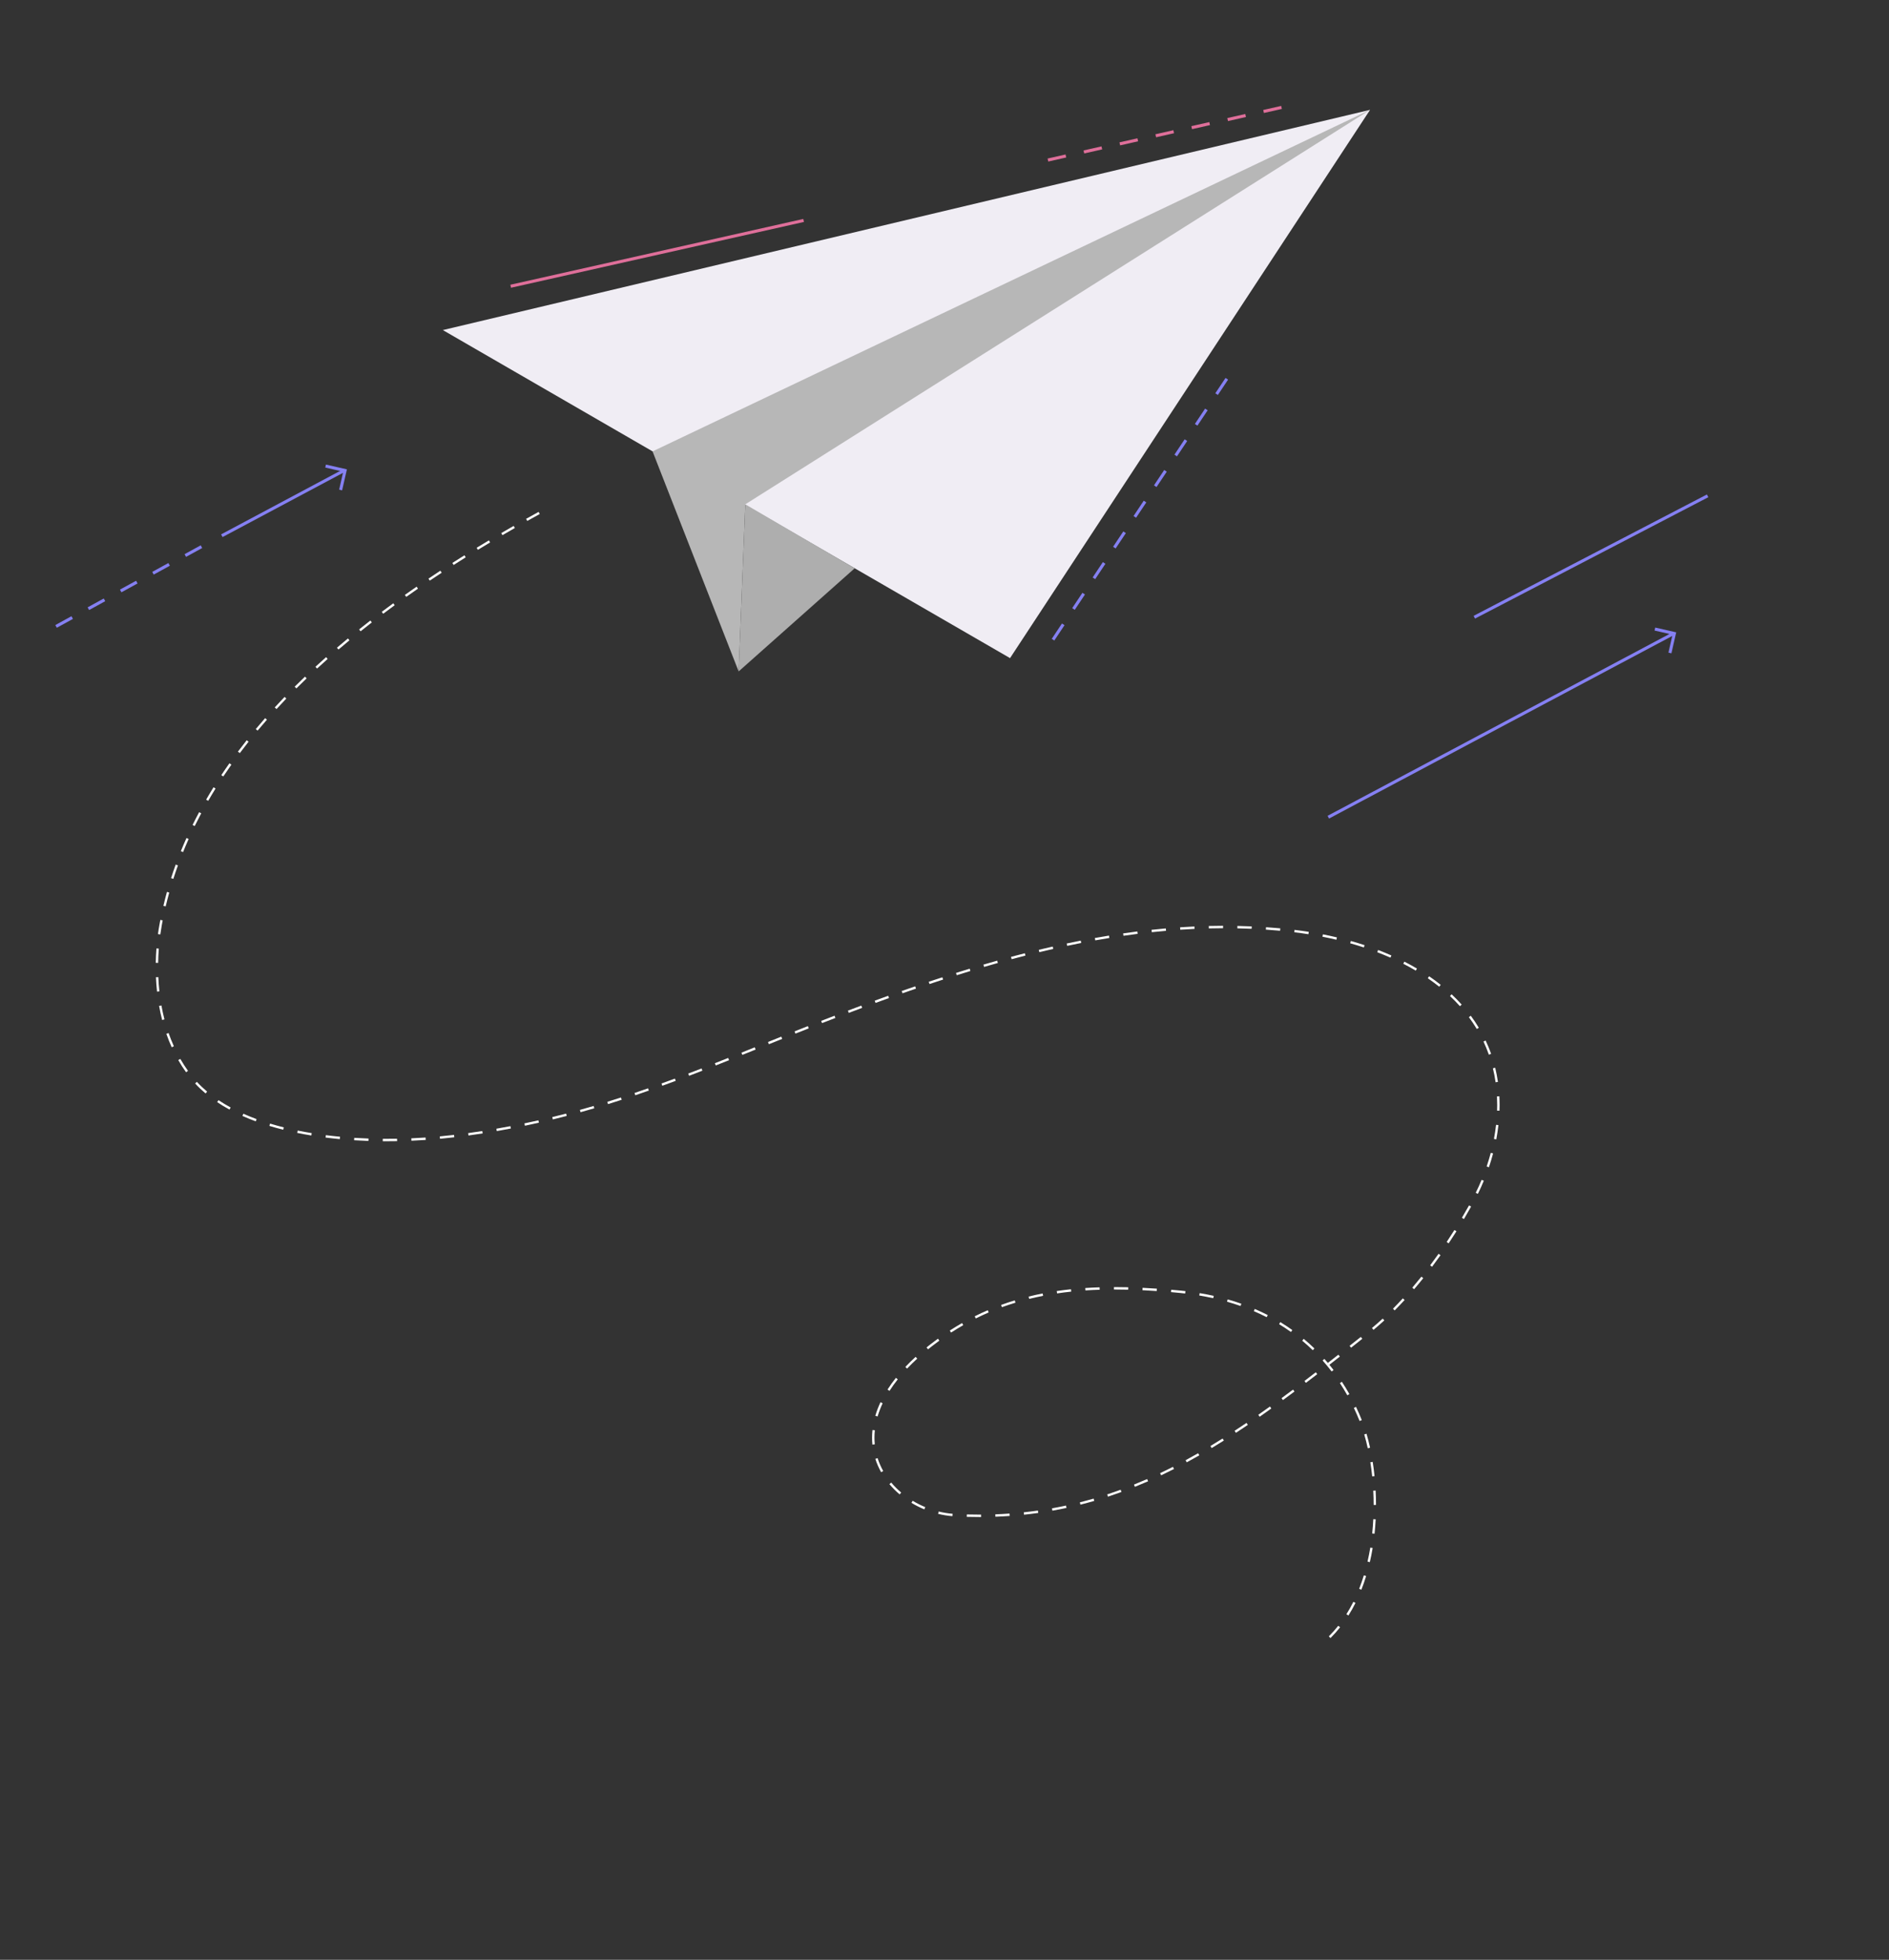 <svg width="400" height="415" viewBox="0 0 400 415" fill="none" xmlns="http://www.w3.org/2000/svg">
<rect x="0" y="0" width="400" height="415" fill="#333333" stroke="none"/>
<path d="M223.251 135.635L222.711 135.277L224.876 132.027L225.415 132.386L223.251 135.635ZM227.58 129.136L227.04 128.778L229.205 125.528L229.745 125.886L227.58 129.136ZM231.91 122.637L231.37 122.279L233.535 119.029L234.074 119.387L231.91 122.637ZM236.239 116.138L235.7 115.78L237.864 112.53L238.404 112.888L236.239 116.138ZM240.569 109.632L240.029 109.274L242.194 106.024L242.733 106.383L240.569 109.632ZM244.898 103.133L244.359 102.775L246.523 99.525L247.063 99.883L244.898 103.133ZM249.228 96.634L248.688 96.276L250.853 93.026L251.393 93.384L249.228 96.634ZM253.557 90.135L253.018 89.776L255.183 86.527L255.722 86.885L253.557 90.135ZM257.887 83.636L257.347 83.277L259.512 80.028L260.052 80.386L257.887 83.636Z" fill="#8580F2"/>
<path d="M170.096 46.363L108.069 60.295L108.212 60.931L170.238 46.999L170.096 46.363Z" fill="#DF6F9A"/>
<path d="M221.972 34.208L221.829 33.57L225.632 32.71L225.775 33.349L221.972 34.208ZM229.585 32.495L229.442 31.857L233.245 30.998L233.388 31.636L229.585 32.495ZM237.191 30.783L237.047 30.145L240.85 29.285L240.993 29.923L237.191 30.783ZM244.803 29.07L244.66 28.432L248.463 27.572L248.606 28.21L244.803 29.07ZM252.415 27.351L252.272 26.713L256.075 25.853L256.218 26.491L252.415 27.351ZM260.028 25.638L259.885 25L263.688 24.14L263.831 24.779L260.028 25.638ZM267.634 23.925L267.491 23.287L271.294 22.428L271.437 23.066L267.634 23.925Z" fill="#DF6F9A"/>
<path d="M213.879 139.36L151.628 103.354L93.77 69.895L290.114 23.261L213.879 139.36Z" fill="#F0EDF4"/>
<path d="M290.11 23.261L138.18 95.585L156.408 142.18L157.819 106.793L290.11 23.261Z" fill="#B7B7B7"/>
<path d="M180.982 120.338L157.82 106.793L156.409 142.18L180.982 120.338Z" fill="#AEAEAE"/>
<path d="M281.733 346.866L281.38 346.506C282.076 345.813 282.753 345.059 283.379 344.269L283.772 344.583C283.131 345.393 282.445 346.157 281.733 346.866ZM285.534 342.087L285.105 341.819C285.63 340.989 286.125 340.108 286.579 339.197L287.028 339.425C286.569 340.346 286.064 341.242 285.534 342.087ZM288.275 336.626L287.806 336.439C288.164 335.522 288.502 334.566 288.8 333.589L289.285 333.736C288.982 334.728 288.638 335.7 288.275 336.626ZM290.067 330.79L289.577 330.678C289.799 329.717 289.996 328.72 290.163 327.712L290.663 327.793C290.491 328.806 290.294 329.818 290.067 330.79ZM291.066 324.766L290.567 324.711C290.673 323.724 290.748 322.711 290.799 321.699L291.304 321.724C291.248 322.752 291.167 323.774 291.066 324.766ZM207.403 321.233C206.52 321.233 205.616 321.218 204.713 321.198L204.728 320.692C205.621 320.717 206.525 320.727 207.403 320.727H207.746V321.233H207.403ZM210.78 321.173L210.76 320.667C211.759 320.631 212.774 320.575 213.774 320.505L213.809 321.011C212.809 321.082 211.79 321.137 210.78 321.173ZM201.674 321.056C200.664 320.975 199.65 320.808 198.645 320.565L198.766 320.074C199.741 320.312 200.735 320.474 201.714 320.55L201.674 321.056ZM216.838 320.742L216.787 320.241C217.787 320.135 218.796 320.014 219.781 319.872L219.851 320.373C218.857 320.51 217.842 320.636 216.838 320.742ZM222.85 319.892L222.764 319.396C223.748 319.219 224.743 319.027 225.727 318.814L225.833 319.31C224.839 319.523 223.839 319.72 222.85 319.892ZM195.733 319.614C194.784 319.224 193.865 318.758 192.997 318.232L193.259 317.797C194.107 318.308 195.006 318.763 195.929 319.143L195.733 319.614ZM290.87 318.677C290.87 317.675 290.844 316.658 290.789 315.655L291.294 315.63C291.344 316.642 291.374 317.67 291.374 318.677H290.87ZM228.781 318.617L228.66 318.126C229.624 317.883 230.608 317.614 231.572 317.336L231.714 317.822C230.739 318.105 229.755 318.374 228.781 318.617ZM234.611 316.926L234.455 316.445C235.404 316.136 236.358 315.802 237.302 315.458L237.473 315.934C236.529 316.278 235.565 316.612 234.611 316.926ZM190.503 316.445C189.71 315.777 188.978 315.043 188.332 314.269L188.721 313.945C189.352 314.694 190.059 315.407 190.831 316.055L190.503 316.445ZM240.31 314.841L240.123 314.37C241.047 313.995 241.986 313.605 242.91 313.201L243.112 313.666C242.183 314.071 241.239 314.466 240.31 314.841ZM290.562 312.639C290.461 311.626 290.329 310.619 290.173 309.642L290.673 309.561C290.829 310.548 290.96 311.566 291.061 312.588L290.562 312.639ZM245.873 312.406L245.656 311.95C246.549 311.525 247.463 311.08 248.372 310.614L248.599 311.065C247.685 311.525 246.766 311.981 245.873 312.406ZM186.581 311.743C186.076 310.837 185.662 309.89 185.354 308.918L185.834 308.767C186.131 309.703 186.53 310.624 187.02 311.495L186.581 311.743ZM251.294 309.652L251.057 309.207C251.93 308.731 252.824 308.24 253.707 307.734L253.96 308.174C253.066 308.68 252.173 309.177 251.294 309.652ZM289.623 306.671C289.401 305.654 289.153 304.667 288.881 303.745L289.365 303.604C289.638 304.535 289.895 305.532 290.117 306.565L289.623 306.671ZM256.569 306.636L256.312 306.2C257.175 305.684 258.033 305.152 258.886 304.616L259.154 305.046C258.296 305.588 257.433 306.119 256.569 306.636ZM184.733 305.897C184.688 305.416 184.663 304.925 184.663 304.439C184.663 303.902 184.693 303.356 184.748 302.814L185.248 302.865C185.193 303.391 185.167 303.917 185.167 304.434C185.167 304.904 185.193 305.38 185.238 305.841L184.733 305.897ZM261.708 303.406L261.43 302.981C262.273 302.429 263.111 301.873 263.949 301.306L264.232 301.726C263.394 302.298 262.551 302.854 261.708 303.406ZM287.896 300.901C287.523 299.969 287.119 299.038 286.685 298.132L287.139 297.914C287.573 298.825 287.987 299.767 288.361 300.713L287.896 300.901ZM266.736 300.005L266.448 299.59C267.271 299.013 268.094 298.431 268.916 297.838L269.209 298.248C268.386 298.846 267.559 299.428 266.736 300.005ZM185.834 299.944L185.349 299.802C185.627 298.851 185.995 297.884 186.444 296.932L186.899 297.15C186.465 298.076 186.106 299.018 185.834 299.944ZM271.668 296.472L271.37 296.062C272.177 295.47 272.99 294.867 273.803 294.26L274.106 294.665C273.288 295.272 272.48 295.874 271.668 296.472ZM285.297 295.454C284.802 294.579 284.277 293.713 283.727 292.878L284.146 292.6C284.701 293.445 285.236 294.321 285.736 295.206L285.297 295.454ZM188.358 294.523L187.934 294.25C188.464 293.42 189.059 292.584 189.71 291.764L190.104 292.078C189.463 292.883 188.878 293.708 188.358 294.523ZM276.524 292.832L276.221 292.427C277.018 291.82 277.821 291.203 278.623 290.585L278.931 290.985C278.129 291.607 277.326 292.225 276.524 292.832ZM281.98 290.418C281.37 289.618 280.723 288.839 280.062 288.09L280.441 287.756C280.688 288.034 280.935 288.317 281.178 288.606C281.92 288.029 282.662 287.447 283.404 286.86L283.717 287.26C282.975 287.842 282.238 288.419 281.501 288.996C281.804 289.36 282.096 289.735 282.384 290.109L281.98 290.418ZM192.078 289.806L191.709 289.456C192.386 288.743 193.118 288.024 193.885 287.32L194.223 287.695C193.471 288.393 192.744 289.102 192.078 289.806ZM277.982 285.913C277.266 285.215 276.513 284.536 275.746 283.899L276.069 283.509C276.847 284.157 277.609 284.845 278.336 285.549L277.982 285.913ZM196.515 285.726L196.197 285.331C196.454 285.118 196.722 284.911 196.989 284.698C197.525 284.278 198.07 283.868 198.61 283.473L198.908 283.883C198.373 284.273 197.827 284.683 197.302 285.098C197.035 285.311 196.772 285.518 196.515 285.726ZM286.094 285.382L285.781 284.982L288.159 283.099L288.472 283.494L286.094 285.382ZM201.391 282.178L201.119 281.752C201.972 281.201 202.845 280.669 203.718 280.168L203.971 280.608C203.102 281.105 202.234 281.631 201.391 282.178ZM273.364 282.056C272.551 281.474 271.708 280.917 270.85 280.396L271.112 279.966C271.98 280.492 272.834 281.059 273.656 281.646L273.364 282.056ZM290.844 281.601L290.521 281.211C291.273 280.583 292.041 279.915 292.793 279.222L293.136 279.596C292.374 280.295 291.607 280.973 290.844 281.601ZM206.626 279.186L206.399 278.731C207.302 278.28 208.231 277.85 209.16 277.45L209.357 277.916C208.438 278.31 207.519 278.736 206.626 279.186ZM268.225 278.923C267.342 278.467 266.428 278.037 265.499 277.642L265.696 277.177C266.63 277.577 267.559 278.017 268.452 278.472L268.225 278.923ZM295.327 277.485L294.968 277.126C295.66 276.428 296.362 275.694 297.053 274.939L297.427 275.284C296.73 276.038 296.023 276.782 295.327 277.485ZM212.163 276.802L211.992 276.326C212.936 275.982 213.91 275.658 214.879 275.365L215.025 275.851C214.061 276.139 213.102 276.463 212.163 276.802ZM262.697 276.549C261.764 276.22 260.799 275.911 259.825 275.638L259.962 275.152C260.941 275.43 261.915 275.739 262.859 276.073L262.697 276.549ZM217.933 275.046L217.812 274.555C218.781 274.317 219.775 274.094 220.78 273.897L220.876 274.393C219.882 274.59 218.887 274.813 217.933 275.046ZM256.908 274.899C255.943 274.686 254.949 274.494 253.95 274.327L254.03 273.826C255.04 273.993 256.044 274.185 257.014 274.403L256.908 274.899ZM250.961 273.907C250.603 273.866 250.234 273.826 249.871 273.79C249.23 273.73 248.594 273.669 247.958 273.613L248.003 273.107C248.639 273.163 249.28 273.218 249.921 273.284C250.29 273.32 250.658 273.36 251.022 273.401L250.961 273.907ZM223.844 273.887L223.768 273.386C224.753 273.239 225.767 273.112 226.782 273.006L226.832 273.507C225.828 273.613 224.823 273.74 223.844 273.887ZM244.939 273.386C243.924 273.315 242.92 273.254 241.92 273.208L241.946 272.702C242.95 272.753 243.96 272.814 244.974 272.884L244.939 273.386ZM229.846 273.254L229.811 272.748C230.795 272.682 231.815 272.631 232.844 272.601L232.86 273.107C231.84 273.137 230.825 273.188 229.846 273.254ZM238.902 273.092C237.933 273.067 236.969 273.057 236.035 273.057H235.883V272.55H236.035C236.974 272.55 237.943 272.56 238.917 272.586L238.902 273.092ZM299.441 273.001L299.057 272.672C299.698 271.918 300.349 271.133 300.986 270.338L301.379 270.657C300.738 271.457 300.087 272.247 299.441 273.001ZM303.242 268.248L302.838 267.944C303.434 267.15 304.034 266.324 304.62 265.499L305.034 265.793C304.443 266.623 303.843 267.448 303.242 268.248ZM306.755 263.282L306.336 262.999C306.892 262.164 307.447 261.308 307.982 260.458L308.411 260.726C307.871 261.587 307.316 262.442 306.755 263.282ZM309.996 258.135L309.562 257.877C310.077 257.011 310.582 256.125 311.071 255.25L311.51 255.498C311.021 256.378 310.511 257.264 309.996 258.135ZM312.944 252.805L312.49 252.582C312.934 251.686 313.353 250.76 313.736 249.834L314.201 250.026C313.817 250.962 313.393 251.899 312.944 252.805ZM315.281 247.171L314.802 247.009C315.125 246.053 315.417 245.081 315.675 244.119L316.164 244.251C315.907 245.222 315.609 246.204 315.281 247.171ZM81.964 241.664C81.661 241.664 81.353 241.664 81.05 241.659L81.055 241.153C82.06 241.163 83.069 241.158 84.079 241.138L84.089 241.644C83.377 241.659 82.671 241.664 81.964 241.664ZM78.016 241.598C77.002 241.563 75.982 241.512 74.983 241.451L75.013 240.945C76.007 241.006 77.022 241.057 78.031 241.092L78.016 241.598ZM87.118 241.553L87.097 241.047C88.097 241.006 89.112 240.945 90.116 240.88L90.151 241.386C89.142 241.457 88.122 241.512 87.118 241.553ZM316.841 241.269L316.346 241.173C316.533 240.181 316.684 239.174 316.795 238.192L317.295 238.247C317.184 239.25 317.028 240.262 316.841 241.269ZM71.954 241.214C70.934 241.117 69.92 241.006 68.935 240.88L69.001 240.378C69.98 240.505 70.99 240.611 72.004 240.707L71.954 241.214ZM93.175 241.143L93.13 240.637C94.129 240.545 95.144 240.439 96.138 240.323L96.199 240.824C95.194 240.945 94.18 241.052 93.175 241.143ZM65.927 240.444C64.917 240.277 63.908 240.095 62.938 239.898L63.039 239.402C64.004 239.599 65.003 239.781 66.007 239.943L65.927 240.444ZM99.202 240.444L99.132 239.943C100.141 239.806 101.136 239.66 102.125 239.503L102.201 240.004C101.211 240.156 100.212 240.302 99.202 240.444ZM105.194 239.513L105.108 239.012C106.108 238.84 107.102 238.657 108.081 238.47L108.177 238.966C107.193 239.159 106.199 239.341 105.194 239.513ZM59.975 239.224C58.976 238.976 57.992 238.703 57.042 238.414L57.189 237.929C58.128 238.212 59.107 238.485 60.096 238.733L59.975 239.224ZM111.151 238.379L111.05 237.883C112.044 237.675 113.028 237.463 114.003 237.24L114.114 237.736C113.134 237.959 112.145 238.172 111.151 238.379ZM54.155 237.448C53.181 237.088 52.232 236.704 51.333 236.304L51.54 235.843C52.429 236.238 53.368 236.623 54.332 236.977L54.155 237.448ZM117.067 237.043L116.945 236.552C117.93 236.314 118.909 236.066 119.878 235.813L120.004 236.304C119.03 236.557 118.051 236.805 117.067 237.043ZM122.932 235.514L122.796 235.028C123.77 234.755 124.739 234.482 125.704 234.198L125.845 234.684C124.881 234.967 123.912 235.241 122.932 235.514ZM317.517 235.2L317.012 235.185C317.023 234.79 317.033 234.396 317.033 234.001C317.033 233.388 317.018 232.776 316.987 232.168L317.492 232.143C317.522 232.756 317.543 233.378 317.543 234.001C317.537 234.401 317.532 234.8 317.517 235.2ZM48.597 234.957C47.679 234.461 46.8 233.93 45.983 233.383L46.265 232.963C47.068 233.5 47.936 234.026 48.84 234.517L48.597 234.957ZM128.752 233.803L128.601 233.317C129.57 233.019 130.529 232.71 131.488 232.401L131.645 232.882C130.686 233.196 129.722 233.5 128.752 233.803ZM134.527 231.925L134.366 231.445C135.32 231.121 136.274 230.792 137.228 230.458L137.394 230.933C136.44 231.272 135.486 231.601 134.527 231.925ZM43.534 231.546C42.737 230.873 41.99 230.164 41.318 229.43L41.692 229.086C42.348 229.8 43.08 230.498 43.858 231.156L43.534 231.546ZM140.246 229.916L140.075 229.44C141.024 229.096 141.968 228.747 142.912 228.397L143.088 228.873C142.139 229.228 141.195 229.572 140.246 229.916ZM316.694 229.172C316.553 228.17 316.361 227.178 316.124 226.216L316.614 226.094C316.851 227.071 317.043 228.084 317.189 229.101L316.694 229.172ZM145.92 227.805L145.738 227.334C146.677 226.975 147.616 226.616 148.555 226.251L148.737 226.722C147.798 227.086 146.859 227.446 145.92 227.805ZM39.4 227.051C38.81 226.231 38.254 225.366 37.745 224.48L38.184 224.227C38.683 225.102 39.234 225.953 39.809 226.757L39.4 227.051ZM151.564 225.614L151.377 225.143C152.311 224.773 153.25 224.404 154.194 224.029L154.38 224.5C153.436 224.875 152.498 225.244 151.564 225.614ZM157.192 223.376L157.005 222.906L159.817 221.777L160.004 222.248L157.192 223.376ZM315.271 223.331C315.094 222.83 314.902 222.328 314.701 221.843C314.519 221.407 314.327 220.972 314.13 220.552L314.584 220.334C314.786 220.764 314.983 221.21 315.165 221.65C315.372 222.146 315.569 222.658 315.745 223.164L315.271 223.331ZM36.356 221.757C35.942 220.845 35.564 219.889 35.226 218.917L35.7 218.75C36.033 219.707 36.407 220.648 36.816 221.549L36.356 221.757ZM162.815 221.119L162.629 220.648L165.44 219.519L165.627 219.99L162.815 221.119ZM168.439 218.871L168.252 218.401C169.186 218.031 170.125 217.657 171.069 217.287L171.255 217.758C170.306 218.127 169.373 218.497 168.439 218.871ZM312.712 217.894C312.202 217.044 311.642 216.204 311.041 215.394L311.445 215.09C312.055 215.91 312.626 216.766 313.141 217.631L312.712 217.894ZM174.072 216.649L173.89 216.179C174.824 215.814 175.768 215.45 176.717 215.085L176.899 215.556C175.95 215.925 175.006 216.29 174.072 216.649ZM34.337 215.991C34.085 215.025 33.868 214.022 33.686 213.005L34.181 212.914C34.362 213.916 34.575 214.908 34.822 215.86L34.337 215.991ZM179.726 214.483L179.549 214.007L180.448 213.668C181.094 213.425 181.74 213.182 182.386 212.944L182.563 213.42C181.917 213.658 181.27 213.901 180.629 214.144L179.726 214.483ZM309.143 213.066C308.487 212.332 307.775 211.608 307.038 210.914L307.381 210.545C308.128 211.249 308.845 211.982 309.516 212.727L309.143 213.066ZM185.4 212.372L185.228 211.896C186.177 211.552 187.126 211.208 188.075 210.864L188.247 211.34C187.298 211.684 186.349 212.028 185.4 212.372ZM191.104 210.332L190.937 209.857C191.891 209.522 192.845 209.193 193.799 208.864L193.961 209.345C193.007 209.669 192.053 209.998 191.104 210.332ZM33.252 209.983C33.146 208.986 33.065 207.964 33.02 206.936L33.525 206.916C33.57 207.928 33.646 208.94 33.752 209.927L33.252 209.983ZM304.761 208.94C303.994 208.328 303.176 207.726 302.338 207.149L302.621 206.728C303.469 207.311 304.292 207.918 305.074 208.541L304.761 208.94ZM196.828 208.373L196.666 207.893C197.625 207.574 198.585 207.255 199.549 206.946L199.705 207.427C198.746 207.736 197.787 208.05 196.828 208.373ZM202.588 206.506L202.436 206.025C203.4 205.721 204.364 205.423 205.334 205.129L205.48 205.615C204.516 205.903 203.552 206.202 202.588 206.506ZM299.794 205.534C298.946 205.033 298.058 204.542 297.149 204.081L297.376 203.631C298.29 204.096 299.188 204.592 300.047 205.099L299.794 205.534ZM208.382 204.749L208.241 204.263C209.21 203.98 210.185 203.702 211.159 203.428L211.295 203.914C210.321 204.188 209.352 204.466 208.382 204.749ZM33.489 203.894L32.984 203.884C32.999 202.877 33.05 201.849 33.126 200.837L33.63 200.877C33.55 201.879 33.504 202.897 33.489 203.894ZM214.213 203.114L214.082 202.623C215.061 202.36 216.035 202.107 217.014 201.859L217.141 202.35C216.166 202.598 215.187 202.851 214.213 203.114ZM294.428 202.785C293.525 202.386 292.586 202.001 291.637 201.636L291.819 201.166C292.773 201.53 293.722 201.92 294.635 202.325L294.428 202.785ZM220.078 201.621L219.962 201.13C220.947 200.892 221.931 200.665 222.915 200.442L223.026 200.938C222.047 201.156 221.063 201.383 220.078 201.621ZM288.795 200.624C287.856 200.315 286.882 200.017 285.908 199.743L286.044 199.257C287.028 199.536 288.007 199.834 288.951 200.143L288.795 200.624ZM225.984 200.285L225.878 199.789C226.868 199.581 227.857 199.379 228.852 199.182L228.947 199.678C227.963 199.875 226.974 200.077 225.984 200.285ZM231.926 199.126L231.835 198.63C232.829 198.453 233.829 198.281 234.828 198.119L234.909 198.62C233.915 198.777 232.92 198.944 231.926 199.126ZM282.985 198.989C282.021 198.761 281.026 198.544 280.032 198.351L280.128 197.855C281.127 198.053 282.127 198.27 283.096 198.498L282.985 198.989ZM237.897 198.154L237.827 197.653C238.826 197.506 239.831 197.375 240.835 197.243L240.901 197.744C239.896 197.876 238.897 198.012 237.897 198.154ZM33.949 197.871L33.449 197.8C33.54 197.126 33.646 196.453 33.767 195.8C33.827 195.461 33.893 195.127 33.954 194.793L34.448 194.889C34.383 195.223 34.322 195.557 34.261 195.891C34.145 196.539 34.039 197.202 33.949 197.871ZM277.059 197.825C276.074 197.668 275.07 197.531 274.065 197.41L274.126 196.909C275.135 197.03 276.145 197.172 277.134 197.324L277.059 197.825ZM243.899 197.395L243.844 196.894C244.848 196.787 245.858 196.686 246.862 196.6L246.908 197.106C245.908 197.192 244.904 197.288 243.899 197.395ZM271.062 197.091C270.067 197 269.053 196.914 268.048 196.848L268.084 196.342C269.093 196.413 270.108 196.494 271.107 196.585L271.062 197.091ZM249.926 196.868L249.891 196.362C250.901 196.296 251.91 196.236 252.92 196.19L252.945 196.696C251.935 196.742 250.931 196.803 249.926 196.868ZM265.03 196.676C264.025 196.63 263.01 196.6 262.011 196.58L262.021 196.074C263.026 196.094 264.045 196.129 265.055 196.17L265.03 196.676ZM255.964 196.59L255.954 196.084C256.963 196.058 257.983 196.043 258.987 196.043V196.549C257.978 196.549 256.973 196.565 255.964 196.59ZM35.084 191.933L34.595 191.817C34.827 190.835 35.084 189.843 35.352 188.866L35.836 189.003C35.569 189.974 35.316 190.956 35.084 191.933ZM36.705 186.107L36.225 185.95C36.533 184.994 36.861 184.027 37.204 183.075L37.679 183.247C37.336 184.199 37.008 185.161 36.705 186.107ZM38.764 180.433L38.295 180.241C38.673 179.309 39.077 178.368 39.491 177.447L39.95 177.654C39.536 178.57 39.138 179.507 38.764 180.433ZM41.233 174.916L40.778 174.693C41.222 173.792 41.687 172.881 42.166 171.985L42.611 172.223C42.141 173.114 41.677 174.02 41.233 174.916ZM44.09 169.576L43.651 169.323C44.155 168.452 44.68 167.571 45.215 166.711L45.644 166.979C45.114 167.835 44.589 168.71 44.09 169.576ZM47.28 164.423L46.861 164.145C47.416 163.304 47.997 162.459 48.582 161.629L48.996 161.923C48.416 162.748 47.835 163.588 47.28 164.423ZM50.783 159.468L50.379 159.164C50.98 158.359 51.606 157.549 52.242 156.75L52.636 157.063C52.005 157.858 51.384 158.668 50.783 159.468ZM54.549 154.71L54.16 154.386C54.801 153.616 55.473 152.837 56.144 152.068L56.523 152.402C55.851 153.166 55.19 153.945 54.549 154.71ZM58.552 150.144L58.178 149.8C58.86 149.061 59.561 148.312 60.263 147.578L60.627 147.927C59.93 148.666 59.228 149.41 58.552 150.144ZM62.757 145.771L62.398 145.411C63.115 144.698 63.842 143.984 64.579 143.286L64.927 143.65C64.195 144.349 63.474 145.057 62.757 145.771ZM67.138 141.57L66.795 141.195C67.542 140.507 68.294 139.828 69.051 139.155L69.385 139.535C68.632 140.208 67.885 140.886 67.138 141.57ZM71.676 137.541L71.348 137.156C72.115 136.498 72.893 135.845 73.675 135.197L73.998 135.587C73.221 136.235 72.444 136.888 71.676 137.541ZM76.351 133.679L76.038 133.284C76.83 132.651 77.623 132.023 78.425 131.401L78.733 131.801C77.93 132.418 77.138 133.046 76.351 133.679ZM81.141 129.963L80.838 129.558C81.646 128.951 82.459 128.349 83.276 127.751L83.574 128.161C82.756 128.754 81.949 129.356 81.141 129.963ZM86.027 126.39L85.734 125.975C86.557 125.388 87.385 124.81 88.218 124.233L88.506 124.649C87.678 125.226 86.85 125.803 86.027 126.39ZM91.01 122.948L90.727 122.528C91.565 121.961 92.408 121.404 93.251 120.852L93.528 121.277C92.686 121.829 91.843 122.386 91.01 122.948ZM96.062 119.632L95.79 119.207C96.643 118.661 97.496 118.124 98.349 117.587L98.617 118.018C97.764 118.549 96.91 119.091 96.062 119.632ZM101.191 116.428L100.929 115.998C101.792 115.472 102.66 114.945 103.528 114.429L103.786 114.864C102.923 115.376 102.054 115.897 101.191 116.428ZM106.395 113.321L106.143 112.885C107.021 112.374 107.895 111.868 108.768 111.367L109.02 111.807C108.142 112.303 107.269 112.809 106.395 113.321ZM111.65 110.309L111.403 109.868C112.291 109.372 113.175 108.881 114.053 108.396L114.295 108.841C113.422 109.322 112.539 109.813 111.65 110.309Z" fill="white"/>
<path d="M353.928 138.344L353.298 138.201L354.162 134.391L350.359 133.525L350.502 132.887L354.942 133.903L353.928 138.344Z" fill="#8580F2"/>
<path d="M354.343 133.804L281.121 172.754L281.426 173.33L354.648 134.379L354.343 133.804Z" fill="#8580F2"/>
<path d="M72.445 103.83L71.814 103.686L72.679 99.877L68.876 99.011L69.019 98.373L73.459 99.388L72.445 103.83Z" fill="#8580F2"/>
<path d="M72.851 99.276L46.819 113.153L47.125 113.728L73.156 99.851L72.851 99.276Z" fill="#8580F2"/>
<path d="M12.027 132.933L11.715 132.36L15.134 130.484L15.446 131.057L12.027 132.933ZM18.866 129.182L18.554 128.609L21.973 126.733L22.285 127.306L18.866 129.182ZM25.711 125.424L25.399 124.851L28.819 122.976L29.131 123.549L25.711 125.424ZM32.55 121.673L32.238 121.1L35.657 119.225L35.969 119.798L32.55 121.673ZM39.395 117.922L39.083 117.349L42.503 115.474L42.815 116.047L39.395 117.922Z" fill="#8580F2"/>
<path d="M361.438 104.707L312.04 130.408L312.34 130.986L361.738 105.285L361.438 104.707Z" fill="#8580F2"/>
</svg>
